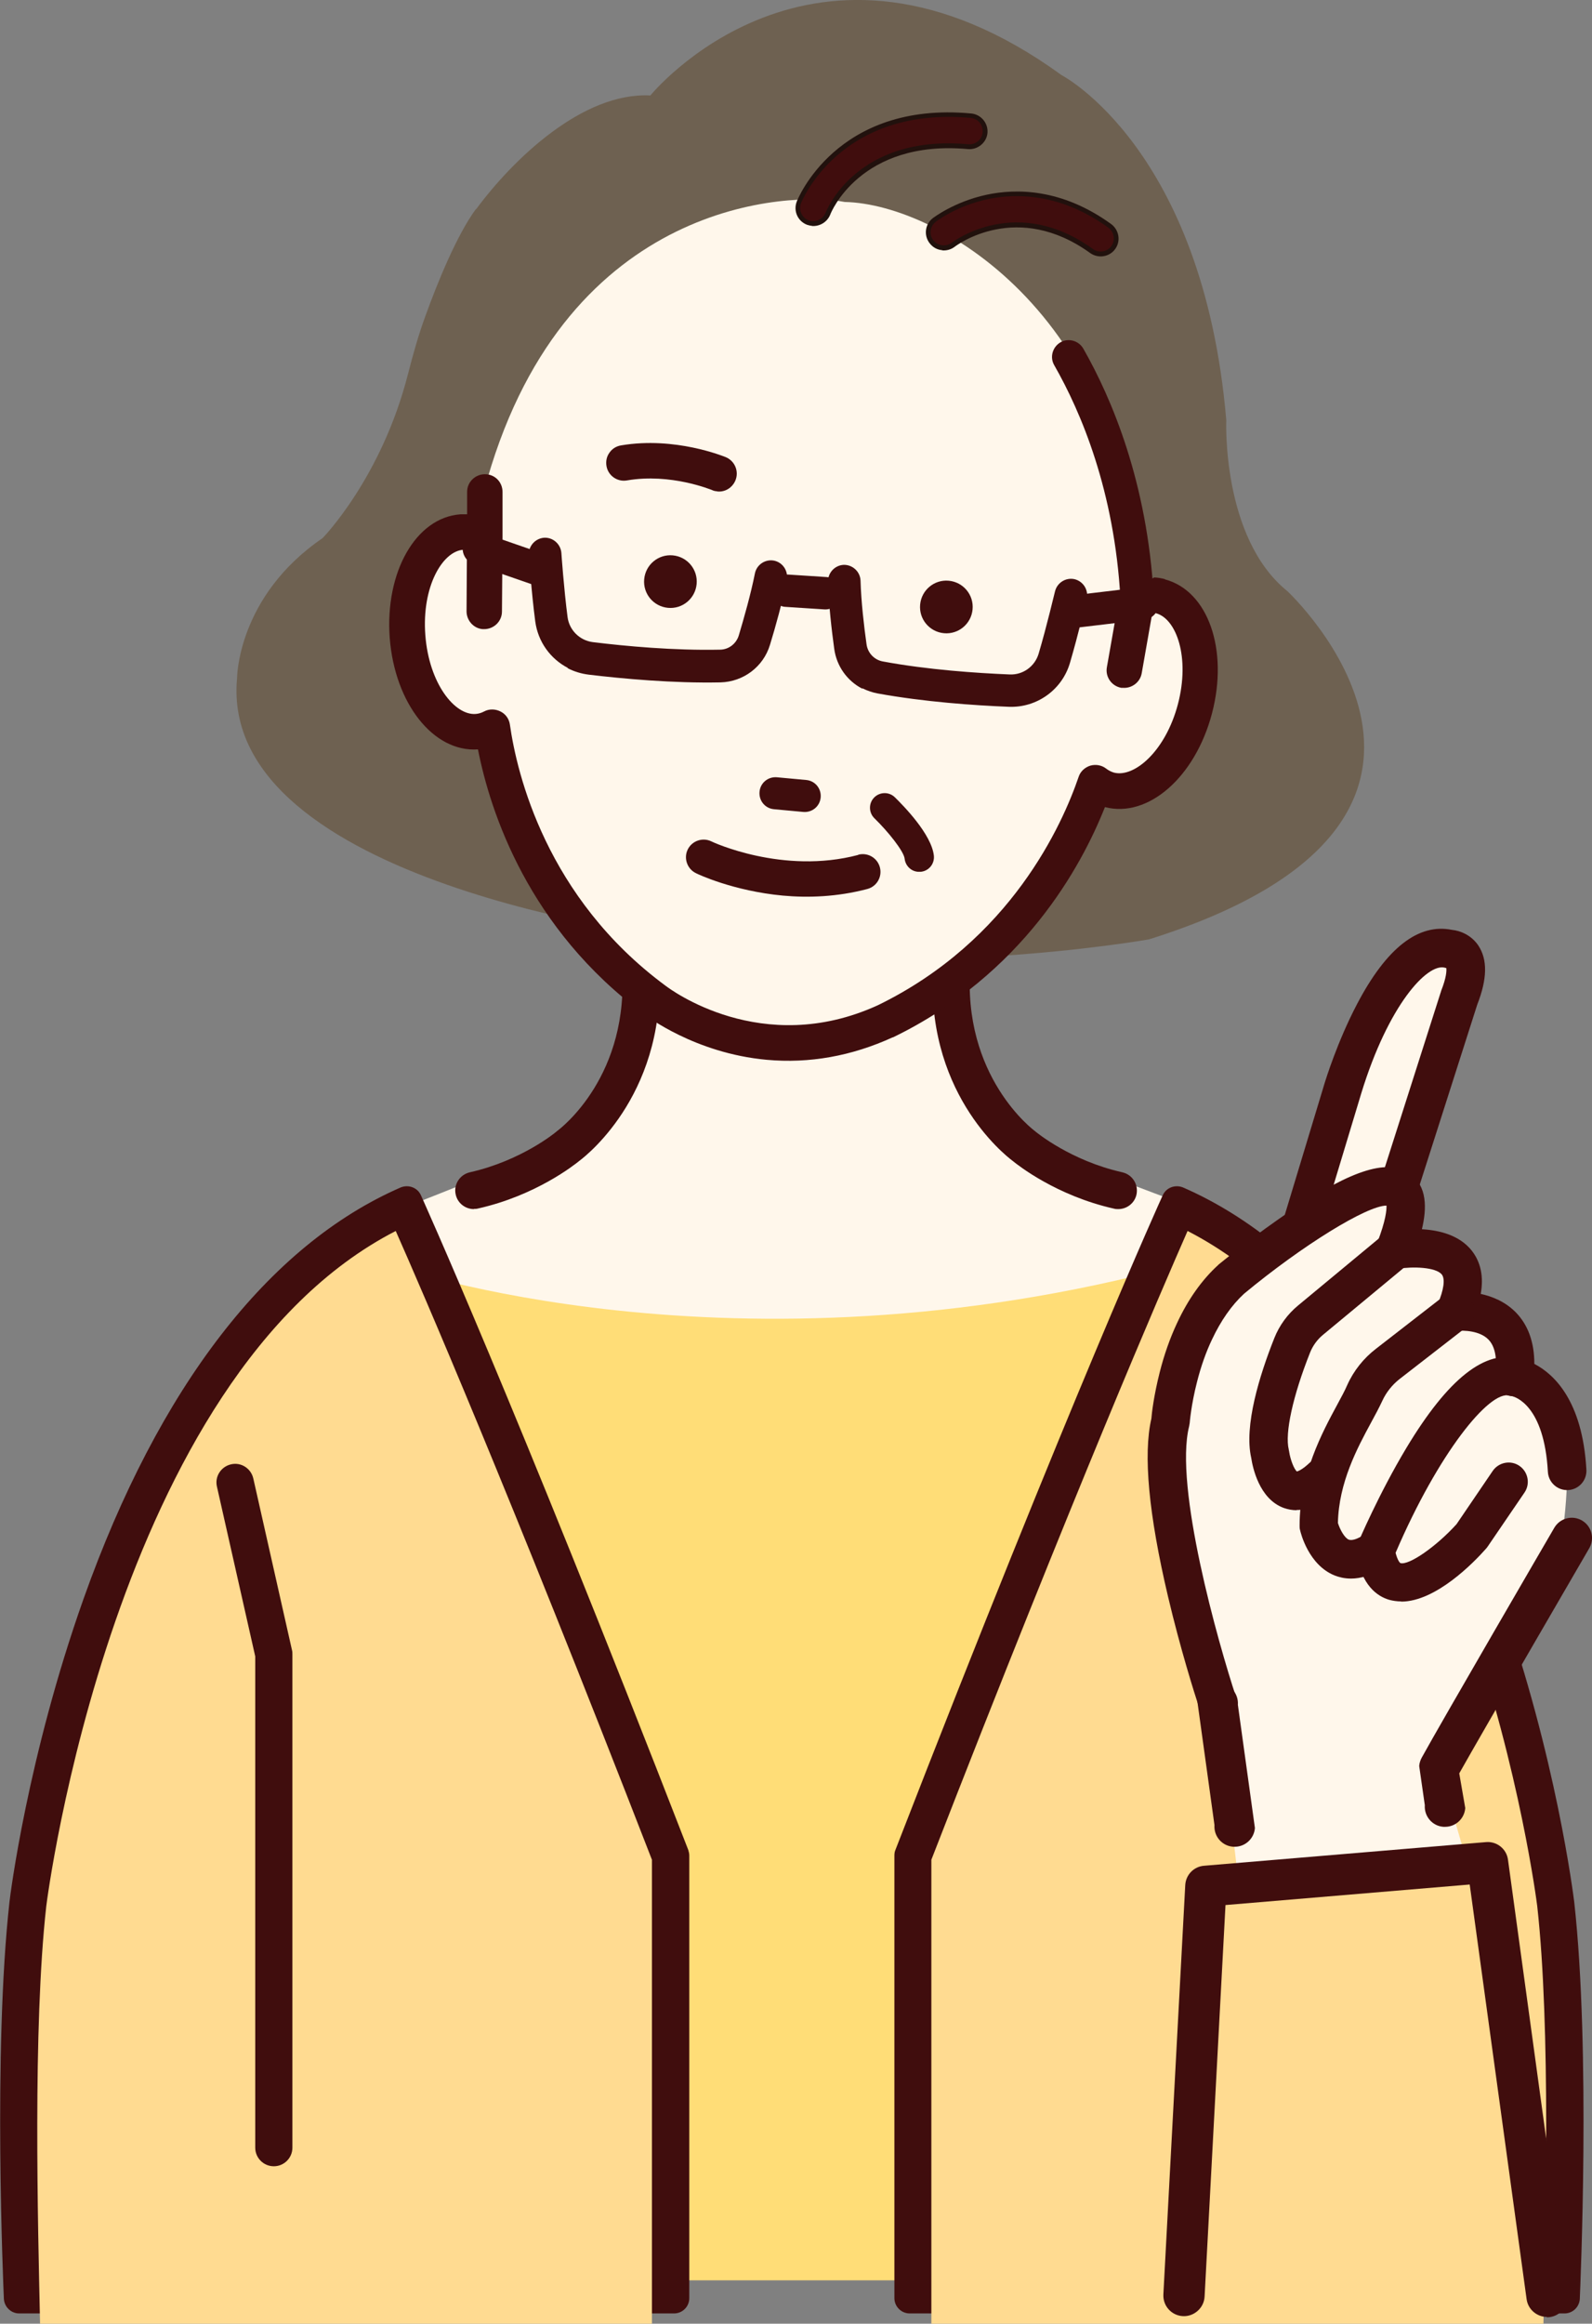 <?xml version="1.0" encoding="UTF-8"?>
<svg id="_レイヤー_2" data-name="レイヤー 2" xmlns="http://www.w3.org/2000/svg" width="82.27" height="120" viewBox="0 0 82.27 120">
  <rect x="0" y="0" width="82.27" height="120" fill="#808080" stroke="none"/>
  <defs>
    <style>
      .cls-1 {
        fill: #fff7eb;
      }

      .cls-2 {
        fill: #fd7;
      }

      .cls-3 {
        fill: #6e6151;
      }

      .cls-4 {
        fill: #21110d;
      }

      .cls-5 {
        fill: #ffdb91;
      }

      .cls-6 {
        fill: #400d0d;
      }
    </style>
  </defs>
  <g id="_トップ" data-name="トップ">
    <g>
      <g>
        <path class="cls-1" d="M60.81,62.05s-7.2-2.63-8.15-3.41c-.53-.43-1.05-.89-1.52-1.38-1.27-1.31-2.01-3.11-2.08-5.01l-.16-3.87,2.45-6.92h-20.48l2.45,6.92-.16,3.87c-.08,1.9-.82,3.7-2.08,5.01-.47.49-.98.95-1.52,1.38-.95.77-9.84,4.17-9.84,4.17,0,0,2,52.41,9.06,53.24l12.02.86c.4.02,2.46.3,2.86.29.4.01,5.32-.55,5.73-.57l9.16-.57c7.06-.83,2.25-54.01,2.25-54.01Z"/>
        <path class="cls-6" d="M24.49,62.44c-.44,0-.84-.3-.94-.75-.12-.52.21-1.03.73-1.15,2.67-.6,4.44-2.07,4.46-2.09.02-.02.04-.03.06-.05.15-.11,3.79-2.85,3.33-8.56-.04-.53.35-.99.88-1.03.53-.04.99.35,1.03.88.53,6.6-3.65,9.92-4.09,10.25-.27.22-2.26,1.8-5.25,2.47-.07.02-.14.02-.21.02Z"/>
        <path class="cls-6" d="M57.79,62.44c-.07,0-.14,0-.21-.02-2.99-.67-4.98-2.25-5.25-2.47-.44-.33-4.62-3.64-4.09-10.25.04-.53.51-.92,1.03-.88.53.04.92.51.88,1.03-.46,5.76,3.29,8.53,3.33,8.56.02.02.04.03.06.05.02.01,1.78,1.48,4.46,2.08.52.12.84.63.73,1.15-.1.45-.5.75-.94.75Z"/>
        <g>
          <path class="cls-2" d="M20.1,65.49s17.49,6.3,40.84,0v52.1H23.92l-3.82-52.1Z"/>
          <path class="cls-2" d="M61.11,117.76H23.76v-.16s-3.85-52.36-3.85-52.36l.25.09c.17.06,17.72,6.21,40.74,0l.21-.06v52.49Z"/>
          <path class="cls-2" d="M24.07,117.42h36.7v-51.71c-21.55,5.75-38.28.74-40.48.02l3.79,51.69Z"/>
        </g>
        <path class="cls-6" d="M21.02,61.26c-.1,0-.21.02-.31.06-6.84,2.98-12.51,10.32-16.39,21.24-2.9,8.17-3.8,15.36-3.83,15.66-.86,7.7-.31,19.95-.29,20.49.02.42.37.76.79.76h33.84c.44,0,.79-.35.79-.79v-22.85c0-.1-.02-.19-.05-.29-9.12-23.48-13.78-33.72-13.82-33.82-.13-.29-.42-.46-.72-.46Z"/>
        <path class="cls-5" d="M2.07,120h31.62v-23.96c-7.44-19.16-11.93-29.52-13.24-32.47C5.87,71.06,2.42,98.17,2.39,98.45c-.7,6.28-.43,16.41-.32,21.55Z"/>
        <path class="cls-6" d="M14.15,111.87c-.53,0-.96-.43-.96-.96v-25.37l-1.98-8.77c-.12-.52.21-1.03.73-1.15.52-.12,1.03.21,1.15.73l2,8.87c.02.07.02.14.02.21v25.48c0,.53-.43.96-.96.96Z"/>
        <g>
          <path class="cls-3" d="M24.6,10.81c1.9-2.57,5.5-6.06,9.01-5.88,0,0,8.42-10.36,21.25-1.05,0,0,7.31,3.78,8.51,17.81,0,0-.25,6.09,3.16,8.84,0,0,12.61,11.77-7.15,17.98,0,0-13.66,2.41-24.74-.13,0,0-23.37-2.75-22.39-13.35,0,0,0-4.22,4.42-7.24,0,0,3.04-3.1,4.41-8.46.26-1.01.54-2.02.9-3,.62-1.72,1.62-4.18,2.61-5.53Z"/>
          <path class="cls-4" d="M40.66,46.15c-2.53-.23-4.07-.93-4.17-.98-.5-.23-.71-.82-.48-1.32.23-.5.82-.72,1.32-.48.06.03,3.08,1.36,7.55.67.54-.08,1.05.29,1.13.83.08.54-.29,1.05-.83,1.13-1.72.27-3.25.27-4.52.15Z"/>
          <path class="cls-1" d="M59.98,30.8c-.4-.1-.81-.08-1.21.05-.16-14.2-10.08-20.31-15.12-20.42-2.77-.54-14.29-.14-18.46,14.29l-.13,3.03c-.38-.2-.78-.3-1.19-.27-1.76.13-3.02,2.55-2.81,5.39.22,2.84,1.82,5.04,3.58,4.91.28-.02.54-.11.79-.23.38,2.59,1.95,9.32,8.42,14.09,0,0,5.27,4.13,11.9,1.09,7.23-3.51,10-9.85,10.84-12.32.22.17.47.3.74.37,1.71.45,3.69-1.42,4.42-4.18.73-2.76-.07-5.36-1.78-5.81Z"/>
          <path class="cls-6" d="M60.21,29.91c-.18-.05-.37-.08-.56-.09l-1.8.95-.65,3.69c-.09.5.25.97.74,1.06.03,0,.05,0,.08,0,.47.04.9-.29.98-.75l.55-3.13c.07,0,.13.01.19.03,1.05.28,1.77,2.27,1.13,4.7-.64,2.42-2.25,3.8-3.3,3.53-.14-.04-.28-.11-.41-.21-.23-.18-.54-.23-.82-.15-.28.09-.51.3-.6.58-.83,2.43-3.49,8.44-10.37,11.79-6.01,2.75-10.77-.85-10.97-1-6.17-4.55-7.69-10.95-8.05-13.49-.04-.29-.22-.55-.49-.68-.26-.13-.58-.14-.84,0-.15.08-.3.12-.44.13-1.08.08-2.41-1.57-2.6-4.07-.19-2.5.88-4.33,1.96-4.41.06,0,.13,0,.19,0l-.02,3.18c0,.47.36.88.83.92.02,0,.05,0,.08,0,.5,0,.92-.4.92-.91l.03-3.73s0-.06,0-.08v-.12s0-2.24,0-2.24c0-.51-.39-.92-.91-.92-.5,0-.92.4-.92.91v1.16c-.12,0-.24,0-.35,0-2.3.17-3.9,2.98-3.65,6.38.26,3.39,2.26,5.92,4.56,5.76.64,3.25,2.61,9.26,8.58,13.67.11.08,2.62,2.02,6.34,2.36,2.2.2,4.39-.19,6.51-1.16,0,0,.02,0,.02,0,6.7-3.25,9.73-8.81,10.95-11.89,2.23.58,4.66-1.54,5.53-4.83.87-3.3-.2-6.34-2.43-6.93Z"/>
          <path class="cls-6" d="M50.26,31.47c-.07.75-.73,1.3-1.48,1.23s-1.3-.73-1.23-1.48c.07-.75.73-1.3,1.48-1.23s1.3.73,1.23,1.48Z"/>
          <path class="cls-6" d="M36,30.16c-.07.75-.73,1.3-1.48,1.23s-1.3-.73-1.23-1.48.73-1.3,1.48-1.23,1.3.73,1.23,1.48Z"/>
          <path class="cls-6" d="M37.06,25.28c-.08,0-.17-.03-.25-.06-.03-.01-2.16-.88-4.43-.5-.45.08-.88-.23-.96-.68-.08-.45.23-.88.68-.96,2.77-.47,5.25.56,5.36.6.42.18.62.66.44,1.09-.14.34-.49.53-.84.5Z"/>
          <path class="cls-6" d="M37.05,25.37c-.09,0-.19-.03-.27-.07-.02,0-2.11-.88-4.38-.49-.5.09-.98-.25-1.06-.75-.04-.24.01-.49.16-.69.14-.2.35-.33.6-.37,2.79-.47,5.3.57,5.41.61.47.2.69.74.49,1.21-.16.37-.53.6-.93.56Z"/>
          <path class="cls-6" d="M34.38,24.56c1.41.13,2.45.56,2.47.57.07.03.14.05.22.05.32.03.62-.15.74-.45.16-.37-.02-.81-.39-.96-.1-.04-2.57-1.06-5.3-.6-.4.07-.67.45-.6.85.07.4.45.67.85.6.71-.12,1.4-.12,2.02-.06Z"/>
          <path class="cls-6" d="M41.66,40.28l-1.51-.14c-.46-.04-.86.29-.9.75s.29.86.75.9l1.51.14c.46.04.86-.29.9-.75s-.29-.86-.75-.9Z"/>
          <path class="cls-6" d="M44.35,44.15c-3.89,1.03-7.54-.67-7.59-.7-.45-.22-1-.03-1.22.42-.22.45-.03,1,.42,1.22.11.06,1.94.92,4.49,1.16,1.31.12,2.81.07,4.37-.34.49-.13.78-.63.65-1.12-.13-.49-.63-.78-1.12-.65Z"/>
          <g>
            <path class="cls-4" d="M41.96,11.54c-.07,0-.14-.02-.21-.05-.42-.16-.63-.62-.47-1.03.02-.05,2-5.12,8.9-4.49.44.04.77.43.73.87s-.43.77-.87.73c-5.69-.52-7.23,3.41-7.25,3.45-.13.35-.47.55-.83.52Z"/>
            <path class="cls-4" d="M41.95,11.66c-.08,0-.16-.03-.24-.05-.48-.18-.72-.71-.54-1.19.02-.05,2.02-5.21,9.02-4.56.51.05.88.5.84,1s-.5.88-1,.84c-5.59-.51-7.11,3.33-7.12,3.37-.15.39-.54.63-.95.6Z"/>
            <path class="cls-6" d="M50.17,6.09c-6.79-.62-8.76,4.36-8.78,4.41-.13.35.05.75.4.88.35.13.75-.06.88-.4.01-.04,1.56-4.06,7.37-3.53.38.03.71-.24.74-.62s-.24-.71-.62-.74Z"/>
          </g>
          <g>
            <path class="cls-4" d="M48.7,12.8c-.21-.02-.42-.12-.56-.31-.27-.35-.21-.85.14-1.12.04-.03,1.09-.83,2.72-1.19,1.51-.33,3.83-.33,6.35,1.49.36.26.44.76.18,1.12-.26.36-.76.44-1.12.18-3.85-2.78-7.01-.43-7.15-.33-.17.13-.37.18-.56.16Z"/>
            <path class="cls-4" d="M48.69,12.92c-.26-.02-.49-.15-.65-.36-.31-.4-.24-.98.16-1.29.04-.03,1.11-.85,2.77-1.21,1.53-.33,3.89-.34,6.45,1.51.41.3.51.88.21,1.29-.14.2-.36.33-.6.37-.24.04-.49-.02-.69-.16-3.77-2.72-6.87-.43-7-.33-.18.14-.41.21-.65.19Z"/>
            <path class="cls-6" d="M53.21,10.16c-.84-.08-1.58,0-2.19.13-1.6.35-2.63,1.13-2.67,1.17-.29.23-.35.66-.12.95.22.29.67.35.96.12.14-.1,3.37-2.5,7.29.33.15.11.33.15.51.12.18-.03.34-.13.44-.27.22-.31.15-.73-.15-.95-1.47-1.06-2.86-1.49-4.07-1.6Z"/>
          </g>
          <path class="cls-6" d="M58.68,31.71c-.42-.04-.76-.38-.78-.81-.31-5.55-2.03-9.61-3.42-12.04-.24-.41-.09-.94.32-1.18.41-.24.94-.09,1.18.32,1.48,2.59,3.31,6.92,3.64,12.8.03.48-.34.88-.81.91-.04,0-.09,0-.13,0Z"/>
          <path class="cls-6" d="M47.44,44.96c-.32-.03-.59-.28-.62-.62-.04-.41-.85-1.43-1.58-2.13-.28-.26-.28-.7-.02-.98.26-.28.7-.28.98-.02.44.42,1.88,1.89,2,2.98.04.38-.23.72-.61.76-.05,0-.09,0-.14,0Z"/>
          <path class="cls-6" d="M47.43,45.02c-.36-.03-.64-.32-.68-.67-.04-.39-.86-1.41-1.56-2.09-.3-.29-.31-.77-.02-1.07.29-.3.77-.31,1.07-.02.44.43,1.9,1.91,2.02,3.02.02.2-.04.4-.16.55-.13.16-.31.26-.51.28-.05,0-.1,0-.15,0Z"/>
          <path class="cls-6" d="M45.77,41.09c-.18-.02-.37.05-.51.19-.12.12-.18.28-.18.45,0,.17.07.32.19.44.73.71,1.55,1.74,1.6,2.17.04.34.35.59.69.56.17-.02.32-.1.42-.23.11-.13.15-.29.14-.46-.11-1.07-1.54-2.52-1.98-2.94-.11-.1-.24-.16-.38-.17Z"/>
          <path class="cls-6" d="M29.34,34.49c-.9-.47-1.54-1.35-1.68-2.4-.2-1.51-.32-3.34-.33-3.42-.03-.46.32-.86.78-.9.46-.03.86.32.9.78,0,.02.13,1.86.32,3.32.09.67.62,1.2,1.3,1.29,1.7.21,4.21.44,6.57.39.46,0,.85-.31.98-.74.26-.87.62-2.13.83-3.19.09-.46.53-.75.98-.67.46.09.75.53.67.99-.22,1.13-.59,2.45-.87,3.36-.34,1.13-1.37,1.91-2.56,1.94-2.46.05-5.06-.19-6.81-.4-.39-.05-.75-.16-1.08-.33Z"/>
          <path class="cls-6" d="M24.36,29.08c-.36-.19-.54-.62-.41-1.02.15-.44.63-.67,1.07-.52l3.35,1.16c.44.15.67.63.52,1.07-.15.44-.63.67-1.07.52l-3.35-1.16s-.08-.03-.12-.05Z"/>
          <path class="cls-6" d="M44.55,35.56c-.77-.4-1.32-1.16-1.44-2.06-.13-.94-.29-2.31-.32-3.46-.01-.46.35-.85.81-.87.46-.01.85.35.87.81.03,1.08.18,2.38.31,3.29.06.45.4.81.85.89,2.32.43,4.84.6,6.55.67.68.03,1.29-.41,1.49-1.06.42-1.41.84-3.21.85-3.23.11-.45.56-.73,1.01-.63.45.11.73.56.63,1.01-.02.08-.44,1.86-.87,3.32-.41,1.39-1.72,2.32-3.16,2.26-1.76-.07-4.37-.25-6.78-.69-.27-.05-.53-.14-.77-.26Z"/>
          <path class="cls-6" d="M54.87,32.36c-.24-.12-.41-.36-.45-.65-.06-.46.27-.88.74-.93l3.78-.45c.46-.05.88.27.93.74.06.46-.27.88-.74.93l-3.78.45c-.17.02-.34-.01-.49-.09Z"/>
          <path class="cls-6" d="M40.27,31.25c-.29-.15-.47-.46-.45-.8.03-.46.43-.81.89-.78l2,.13c.46.03.81.43.78.89-.03.46-.43.81-.89.78l-2-.13c-.12,0-.23-.04-.33-.09Z"/>
        </g>
        <path class="cls-6" d="M60.81,61.26c-.3,0-.59.17-.72.46-.05.1-4.7,10.34-13.82,33.82-.04.09-.05.19-.05.29v22.85c0,.44.36.79.79.79h33.84c.42,0,.77-.33.79-.76.02-.54.57-12.79-.29-20.5-.04-.3-.93-7.5-3.83-15.65-3.88-10.92-9.55-18.26-16.39-21.24-.1-.04-.21-.06-.31-.06Z"/>
        <path class="cls-5" d="M48.14,120h31.62c.11-5.14.38-15.27-.32-21.56-.03-.27-3.49-27.38-18.07-34.87-1.3,2.96-5.79,13.32-13.24,32.47v23.96Z"/>
      </g>
      <g>
        <g>
          <g>
            <g>
              <path class="cls-1" d="M74.9,49.01s1.53,0,.51,2.55l-5.86,18.33-3.82-1.53,3.69-12.19s2.42-7.89,5.48-7.16Z"/>
              <path class="cls-6" d="M69.55,70.88c-.13,0-.25-.02-.37-.07l-3.82-1.53c-.48-.19-.73-.72-.58-1.21l3.69-12.19c.03-.09.64-2.09,1.66-4.03,1.52-2.9,3.17-4.18,4.9-3.83.43.04,1,.27,1.36.8.49.73.47,1.73-.05,3.06l-5.85,18.3c-.08.26-.27.48-.52.6-.13.06-.28.09-.42.09ZM66.94,67.78l1.98.79,5.53-17.32s.02-.04.02-.07c.28-.7.29-1.06.27-1.19-.03,0-.06-.01-.09-.02-.9-.22-2.9,1.92-4.3,6.48l-3.42,11.32Z"/>
            </g>
            <path class="cls-1" d="M60.48,73.42s.36-4.82,3.16-7.36c0,0,11.65-9.66,8.46-1.51,0,0,4.89-.88,3.11,3.2,0,0,3.56-.45,3.05,3.37,0,0,2.48.26,2.73,4.84,0,0,.01,4.44-1.26,6.73l-5.34,8.6,1.47,5.06-11.88.68-1.05-9.05s-3.47-10.47-2.45-14.55Z"/>
            <path class="cls-6" d="M79.29,70.43c0-1.11-.32-2.01-.97-2.67-.55-.55-1.21-.81-1.8-.94.16-.89,0-1.64-.46-2.23-.64-.81-1.69-1.06-2.58-1.11.26-1.09.27-2.22-.6-2.85-1.12-.81-2.94-.26-6.09,1.84-1.98,1.32-3.72,2.76-3.8,2.82-.01,0-.02.02-.03.03-.85.77-1.57,1.79-2.14,3.02-.36.77-.66,1.62-.89,2.53-.3,1.18-.41,2.11-.43,2.39-.43,1.85-.14,4.95.86,9.19.64,2.71,1.37,5.01,1.58,5.65l1.99-.09c0-.12-.01-.24-.05-.36-.94-2.84-3.21-10.88-2.43-13.99.01-.05.02-.11.03-.17,0,0,.07-.93.38-2.13.2-.79.46-1.53.77-2.18.46-.98,1.02-1.78,1.66-2.37,3.03-2.51,6.35-4.55,7.36-4.55h0c.01.21-.03.76-.48,1.92-.13.33-.07.71.16.99.23.28.59.41.94.35.72-.12,1.93-.09,2.24.3.18.23.1.8-.21,1.52-.14.32-.1.7.11.99.21.29.56.44.91.4.29-.03,1.15-.02,1.6.45.34.35.46.96.35,1.8-.04.28.01.56.19.77.18.21.4.33.67.35.18.04,1.67.48,1.86,3.91.03.55.5.97,1.05.94.55-.03.97-.5.94-1.05-.2-3.57-1.68-4.94-2.68-5.46Z"/>
            <path class="cls-6" d="M72.4,82.7c-.2,0-.41-.03-.6-.08-.63-.18-1.44-.75-1.7-2.38-.03-.18,0-.37.07-.54.04-.1,1.08-2.55,2.51-4.93,2.16-3.59,4.08-5.1,5.85-4.61.53.15.84.69.69,1.22-.15.53-.69.84-1.22.69-1.03-.28-3.67,2.97-5.88,8.12.1.39.22.52.25.53.44.13,1.86-.86,2.9-2.01l1.87-2.75c.31-.45.93-.57,1.38-.26.45.31.57.93.26,1.38l-1.91,2.8s-.05.07-.08.1c-.61.69-2.58,2.73-4.38,2.73Z"/>
            <path class="cls-6" d="M69.82,81.52c-.34,0-.62-.07-.85-.16-1.34-.54-1.75-2.17-1.79-2.36-.02-.07-.02-.14-.02-.22,0-2.64,1.17-4.81,1.95-6.25.21-.39.39-.72.51-1,.33-.74.85-1.39,1.49-1.88l3.48-2.7c.43-.34,1.06-.26,1.39.18.34.43.26,1.06-.18,1.39l-3.48,2.7c-.38.3-.69.69-.89,1.13-.16.34-.36.72-.58,1.12-.71,1.31-1.67,3.1-1.71,5.18.1.32.33.76.56.86.17.06.46-.03.81-.27.46-.3,1.07-.18,1.38.28.3.46.18,1.07-.28,1.38-.7.47-1.31.62-1.8.62Z"/>
            <path class="cls-6" d="M67,77.99c-.22,0-.43-.04-.64-.11-1.3-.46-1.63-2.13-1.7-2.59-.38-1.66.43-4.27,1.19-6.18.26-.66.69-1.25,1.24-1.7l4.38-3.63c.42-.35,1.05-.29,1.4.13.35.42.29,1.05-.13,1.4l-4.38,3.63c-.29.24-.52.56-.66.91-.89,2.24-1.31,4.16-1.1,5.01,0,.04.02.07.02.11.06.4.25.9.4,1.02.07-.02.28-.09.67-.46.4-.38,1.03-.36,1.4.04.38.4.36,1.03-.04,1.4-.71.67-1.4,1.01-2.05,1.01ZM67.03,76.01h0,0Z"/>
          </g>
          <path class="cls-6" d="M74.68,94.34c.54,0,1-.42,1.04-.97l-.31-1.79c1.22-2.17,6.66-11.53,6.72-11.63.29-.5.12-1.14-.38-1.43-.5-.29-1.14-.12-1.43.38-.24.41-5.89,10.12-6.85,11.87-.07.13-.12.28-.13.43l.29,2.02c-.04.58.39,1.08.96,1.12.03,0,.05,0,.08,0Z"/>
          <path class="cls-6" d="M63.81,95.37c.54,0,1-.42,1.04-.97l-.88-6.36c.04-.58-.39-1.08-.97-1.12-.57-.04-1.08.39-1.12.97l.88,6.36c-.04.58.39,1.08.97,1.12.03,0,.05,0,.08,0Z"/>
        </g>
        <path class="cls-6" d="M79.94,119.65c-.52,0-.98-.39-1.05-.92l-2.94-21.41-12.62,1.06-1.08,20.22c-.03.59-.55,1.04-1.12,1.01-.59-.03-1.04-.53-1.01-1.12l1.13-21.14c.03-.53.44-.96.98-1l14.56-1.22c.56-.05,1.07.35,1.14.92l3.07,22.41c.08.58-.33,1.12-.91,1.2-.05,0-.1.01-.15.01Z"/>
      </g>
    </g>
  </g>
</svg>